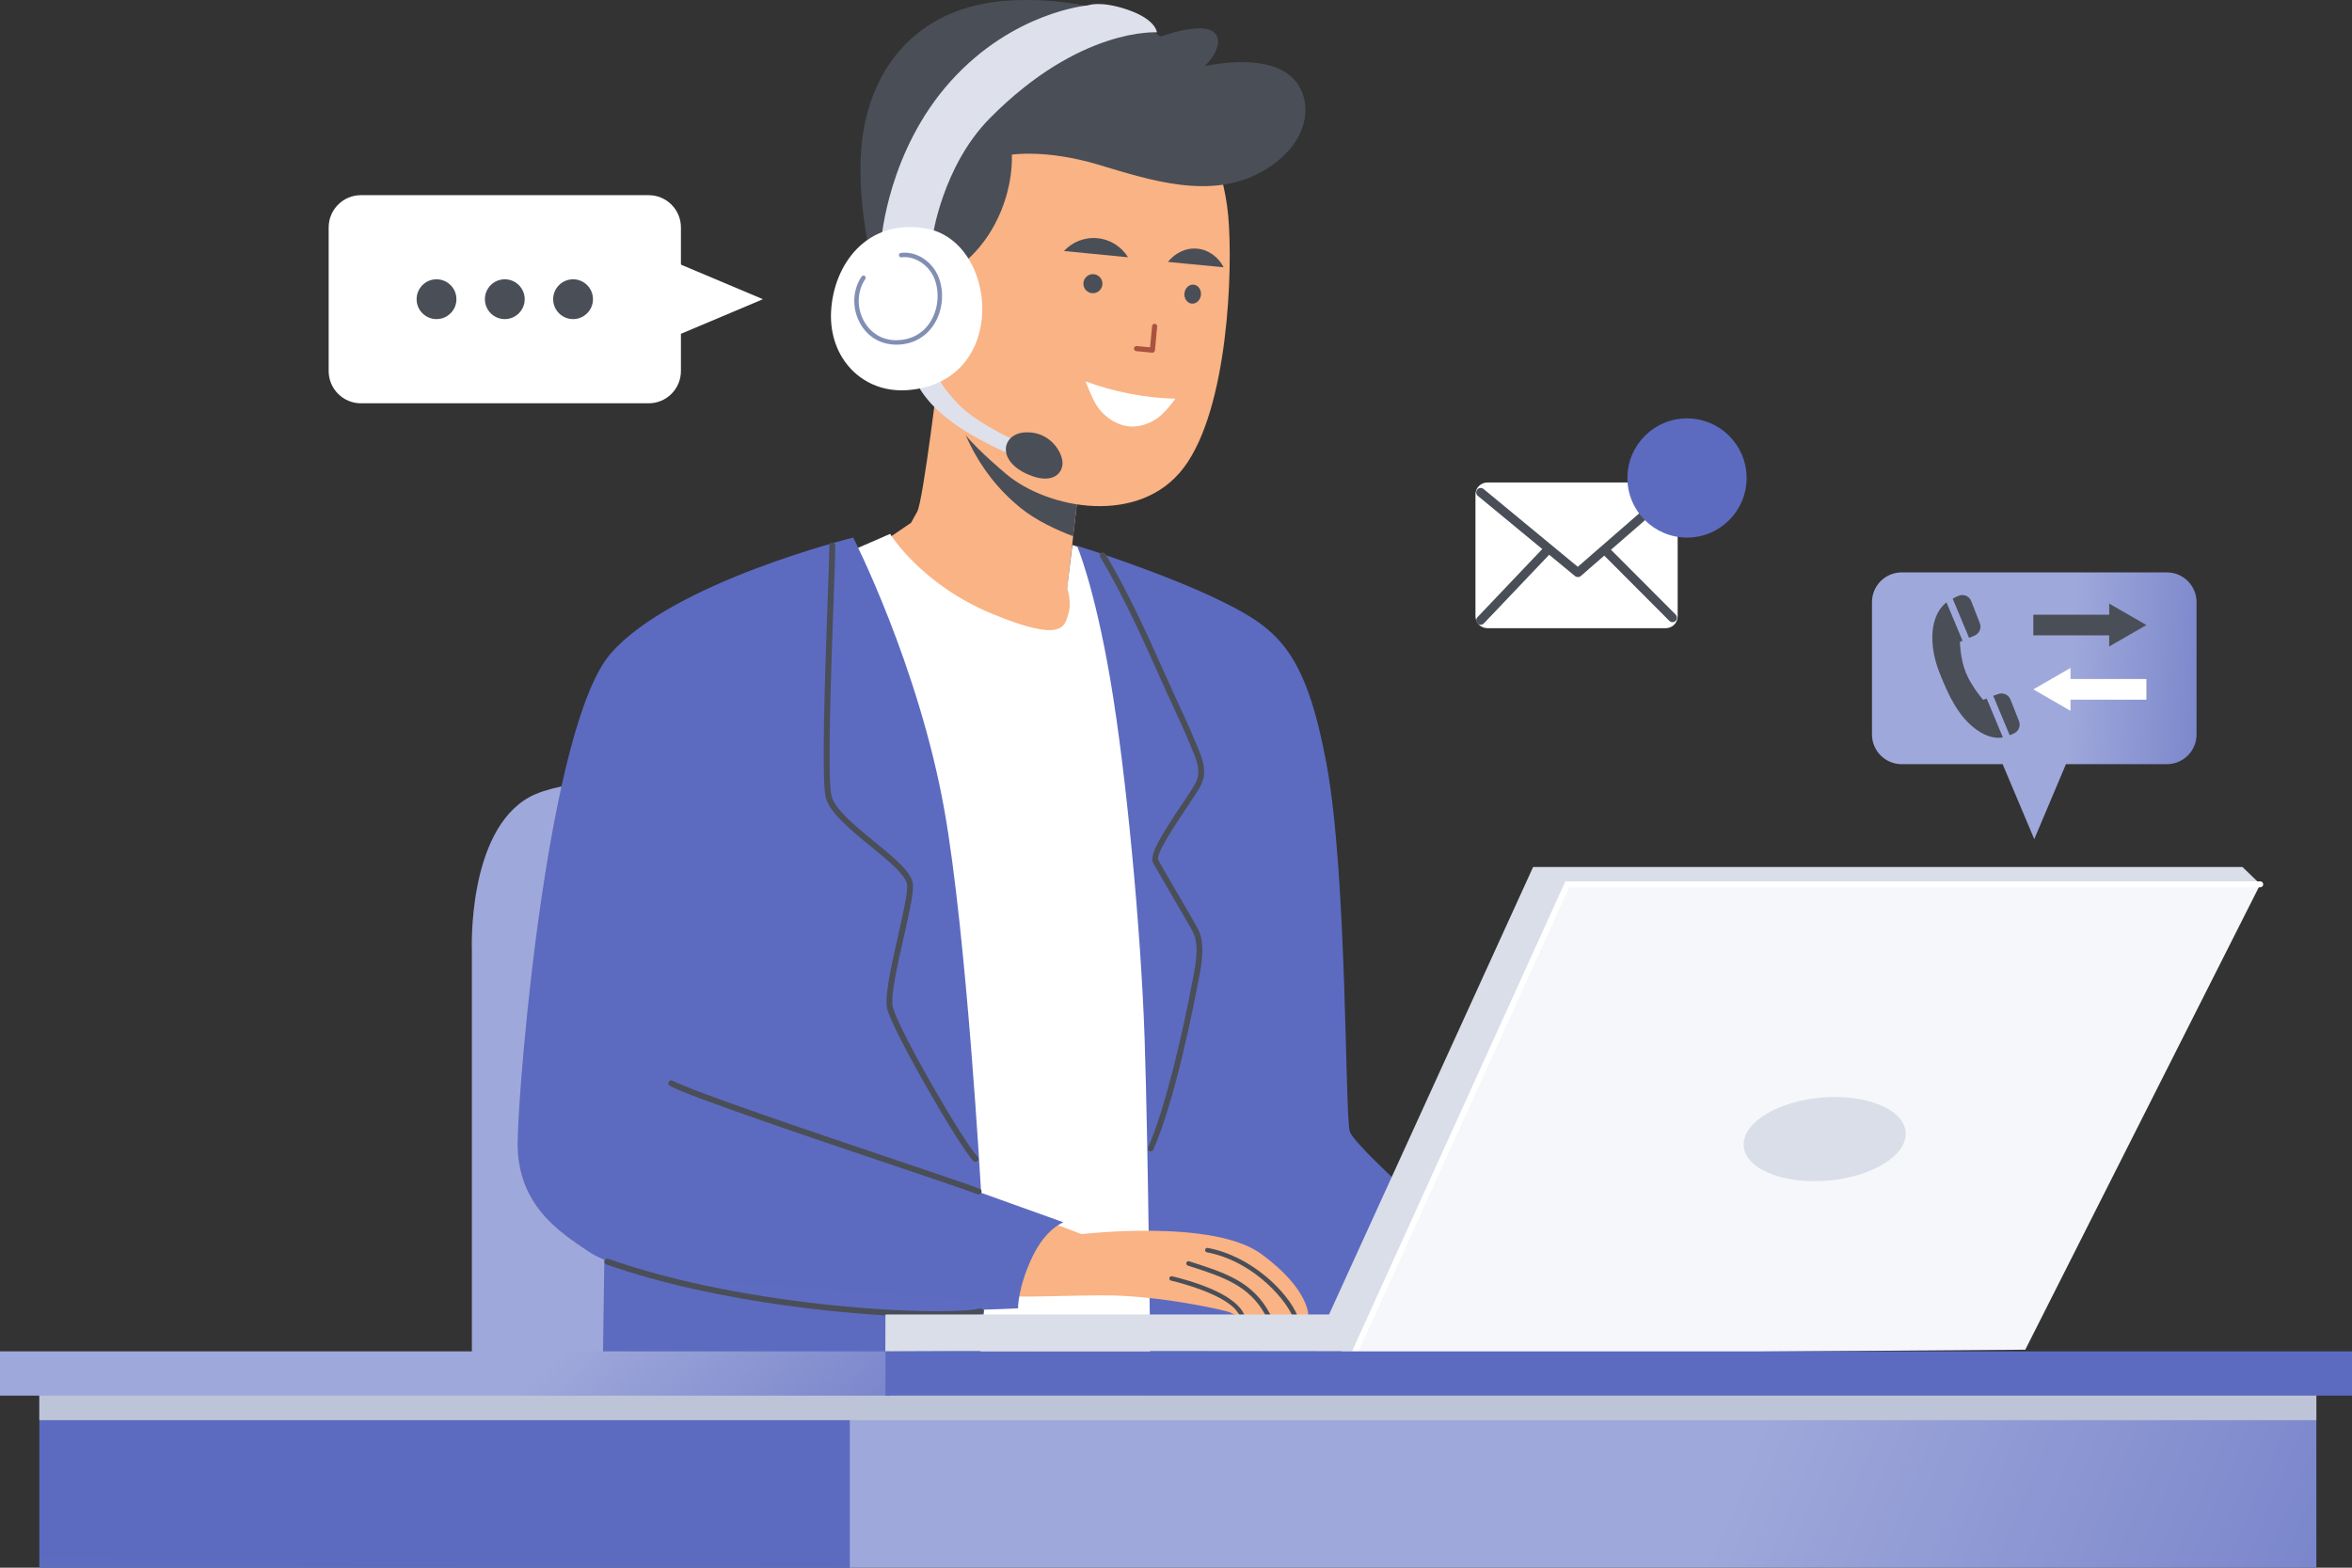 <svg width="345" height="230" viewBox="0 0 345 230" fill="none" xmlns="http://www.w3.org/2000/svg">
<rect x="0" y="0" width="345" height="230" fill="#333333" stroke="none"/>
<path fill-rule="evenodd" clip-rule="evenodd" d="M278.948 83.977H317.84C320.247 83.977 322.198 85.928 322.198 88.335V107.756C322.198 110.163 320.247 112.114 317.84 112.114H303.041L298.394 123.115L293.754 112.114H278.948C276.541 112.114 274.59 110.163 274.59 107.756V88.335C274.59 85.928 276.541 83.977 278.948 83.977Z" fill="url(#paint0_linear_694_458)"/>
<path d="M298.254 93.217H309.386V94.847L314.842 91.701L309.386 88.554V90.184H298.254V93.217Z" fill="#4A4E57"/>
<path d="M314.842 99.615H303.711V97.994L298.254 101.141L303.711 104.288V102.658H314.842V99.615Z" fill="white"/>
<path d="M291.421 102.483L290.89 102.674C290.89 102.674 289.233 100.792 288.379 98.734C287.525 96.677 287.49 94.176 287.49 94.176L287.874 94.01L285.52 88.379C285.102 88.71 284.701 89.129 284.378 89.678C283.044 91.927 283.175 95.387 284.518 98.761C285.86 102.134 287.289 105.15 289.905 107.042C291.447 108.157 292.772 108.358 293.792 108.192L291.413 102.491L291.421 102.483Z" fill="#4A4E57"/>
<path d="M293.112 101.82L292.38 102.091L294.785 107.861C295.056 107.774 295.3 107.661 295.518 107.547C296.137 107.207 296.415 106.458 296.154 105.795L294.899 102.622C294.62 101.916 293.827 101.568 293.121 101.82H293.112Z" fill="#4A4E57"/>
<path d="M287.368 87.385C287.072 87.49 286.749 87.638 286.427 87.83L288.832 93.583L289.643 93.243C290.349 92.947 290.68 92.153 290.41 91.439L289.146 88.196C288.876 87.49 288.083 87.124 287.377 87.385H287.368Z" fill="#4A4E57"/>
<path d="M69.216 204.39V139.467C69.216 139.467 68.493 121.973 77.688 116.926C86.884 111.879 125.654 114.581 125.654 114.581V204.39H69.216Z" fill="url(#paint1_linear_694_458)"/>
<path d="M137.779 53.799C137.779 53.799 135.434 73.455 134.536 75.076L133.638 76.698L129.132 79.766C129.132 79.766 137.787 92.031 148.43 94.009C159.073 95.997 158.166 89.677 158.166 89.677L156.545 86.251L158.706 67.493C158.706 67.493 139.409 58.654 137.787 53.79L137.779 53.799Z" fill="#F9B384"/>
<path d="M123.527 81.396L130.562 78.328C130.562 78.328 135.068 85.72 145.527 90.052C155.987 94.384 156.17 91.857 156.71 90.052C157.251 88.248 156.527 86.269 156.527 86.269L157.303 79.958L161.487 81.353L176.008 198.811L138.676 200.616L123.527 81.405V81.396Z" fill="white"/>
<path d="M157.974 80.071C157.974 80.071 160.502 85.903 162.847 99.606C165.191 113.308 167.353 136.399 167.893 152.264C168.434 168.128 168.791 204.381 168.791 204.381H215.859C216.4 204.381 219.642 186.529 219.642 186.529C219.642 186.529 199.08 168.913 198 166.027C197.276 164.101 197.642 128.458 194.574 112.044C191.506 95.631 187.54 92.327 179.242 88.239C170.665 84.011 157.966 80.062 157.966 80.062L157.974 80.071Z" fill="url(#paint2_linear_694_458)"/>
<path d="M88.723 179.321L88.366 204.39H143.191C143.191 204.39 145.536 183.113 144.638 181.125C143.741 179.138 88.732 179.321 88.732 179.321H88.723Z" fill="url(#paint3_linear_694_458)"/>
<g style="mix-blend-mode:multiply">
<path d="M149.737 74.545C151.969 76.349 155.028 77.787 157.408 78.668L158.698 67.51C158.698 67.51 144.203 60.868 139.287 55.935C140.315 61.548 142.843 68.984 149.737 74.545V74.545Z" fill="#4A4E57"/>
</g>
<path d="M175.651 17.189C175.651 17.189 179.434 23.683 180.157 31.615C180.881 39.547 180.157 59.927 173.664 68.583C167.17 77.239 153.642 74.711 147.515 69.481C141.884 64.678 136.332 59.378 134.894 48.918C133.447 38.458 137.962 18.618 150.766 14.469C163.57 10.32 175.651 17.171 175.651 17.171V17.189Z" fill="#F9B384"/>
<path d="M191.916 193.059C191.916 193.059 191.279 193.059 190.312 193.032C190.085 193.024 189.832 193.032 189.571 193.024C188.638 192.997 187.505 192.971 186.363 192.936C186.111 192.928 185.849 192.919 185.596 192.91C184.463 192.884 183.496 193.024 182.589 192.971H182.563C182.371 192.963 182.092 192.989 181.866 192.997C181.752 193.006 181.648 193.015 181.578 193.006C181.055 192.91 180.95 192.788 180.384 192.536C179.652 192.204 169.741 189.99 161.679 190.043C153.625 190.077 146.399 190.627 145.222 189.642C144.037 188.639 143.322 178.519 150.199 177.856L158.654 181.064C158.654 181.064 177.961 178.772 185.038 183.993C192.133 189.214 191.916 193.059 191.916 193.059V193.059Z" fill="#F9B384"/>
<path d="M182.564 192.971C182.372 192.962 182.093 192.988 181.866 192.997C181.692 192.718 181.326 192.213 181.125 192.003C178.946 189.781 173.681 188.342 171.772 187.88C171.598 187.837 171.485 187.662 171.528 187.488C171.563 187.314 171.746 187.209 171.929 187.244C174.71 187.915 180.611 189.632 182.285 192.448C182.337 192.526 182.476 192.797 182.564 192.971V192.971Z" fill="#4A4E57"/>
<path d="M186.364 192.927C186.111 192.927 185.85 192.919 185.597 192.901C183.217 188.56 179.321 187.314 174.518 185.771L174.23 185.675C174.065 185.623 173.969 185.431 174.021 185.257C174.073 185.091 174.256 184.995 174.439 185.048L174.718 185.143C179.809 186.773 183.897 188.09 186.373 192.927H186.364Z" fill="#4A4E57"/>
<path d="M190.313 193.033C190.086 193.033 189.833 193.033 189.572 193.024C188.125 189.99 183.348 184.909 177.037 183.732C176.854 183.697 176.741 183.531 176.767 183.348C176.802 183.174 176.976 183.061 177.15 183.087C183.662 184.307 188.909 189.624 190.321 193.033H190.313Z" fill="#4A4E57"/>
<path d="M139.217 40.009C139.217 40.009 143.183 38.118 145.981 32.792C148.779 27.474 148.413 22.689 148.413 22.689C148.413 22.689 153.459 21.878 161.034 24.136C168.608 26.393 177.621 29.453 185.195 25.13C192.77 20.797 192.77 13.859 189.074 10.974C184.934 7.74 176.723 9.71 176.723 9.71C176.723 9.71 179.878 6.641 178.17 4.837C176.453 3.033 170.238 5.377 170.238 5.377C170.238 5.377 162.664 -0.663 148.325 0.06C133.987 0.784 127.136 10.79 126.325 21.974C125.515 33.158 129.568 44.341 129.568 44.341L139.217 40.009V40.009Z" fill="#4A4E57"/>
<path d="M134.17 55.429C134.17 55.429 134.894 58.228 139.043 61.47C143.192 64.713 149.207 67.093 149.207 67.093L149.686 64.992C149.686 64.992 143.462 62.29 140.577 59.309C137.692 56.336 137.334 54.706 137.334 54.706L134.179 55.429H134.17Z" fill="#DEE1EB"/>
<path d="M150.4 63.431C153.739 63.275 155.604 65.916 155.831 67.624C156.066 69.333 154.462 71.25 150.705 69.568C146.042 67.476 147.053 63.588 150.391 63.431H150.4Z" fill="#4A4E57"/>
<path d="M136.785 34.779C136.785 34.779 138.223 24.415 145.17 17.371C158.428 3.939 169.698 4.749 169.698 4.749C169.698 4.749 169.611 2.858 165.366 1.411C161.382 0.06 159.596 0.783 159.596 0.783C159.596 0.783 148.683 1.681 139.487 11.871C130.291 22.061 129.298 35.049 129.298 35.049L136.785 34.779Z" fill="#DEE1EB"/>
<path d="M135.791 33.515C127.11 32.042 122.264 38.832 121.906 45.692C121.549 52.543 126.526 57.756 133.176 57.233C148.142 56.065 146.434 35.319 135.791 33.515V33.515Z" fill="white"/>
<path d="M131.469 50.565C129.176 50.565 127.241 49.414 126.134 47.383C124.948 45.213 125.044 42.537 126.387 40.567C126.491 40.419 126.692 40.384 126.84 40.48C126.988 40.584 127.032 40.785 126.927 40.933C125.724 42.703 125.637 45.108 126.709 47.07C127.72 48.926 129.516 49.981 131.643 49.911C133.63 49.859 135.313 48.953 136.376 47.357C137.596 45.535 137.875 43.025 137.091 40.95C136.306 38.893 134.171 37.499 132.227 37.751C132.053 37.778 131.887 37.647 131.861 37.472C131.835 37.298 131.965 37.133 132.14 37.106C134.415 36.801 136.803 38.362 137.701 40.724C138.564 42.99 138.25 45.736 136.917 47.723C135.722 49.502 133.857 50.513 131.66 50.565C131.599 50.565 131.538 50.565 131.477 50.565H131.469Z" fill="#818FB3"/>
<path d="M125.157 78.868C125.157 78.868 98.825 85.362 89.63 95.822C80.434 106.282 76.102 157.86 75.928 167.422C75.753 176.984 82.421 180.95 86.387 183.653C90.353 186.355 107.847 191.227 121.915 191.951C135.983 192.674 149.328 191.951 149.328 191.951C149.328 191.951 149.284 188.883 151.446 184.376C153.45 180.192 155.996 179.329 155.996 179.329L143.915 174.997C143.915 174.997 141.797 137.088 138.502 118.73C134.719 97.627 125.157 78.877 125.157 78.877V78.868Z" fill="url(#paint4_linear_694_458)"/>
<path d="M168.8 168.939C168.739 168.939 168.678 168.931 168.626 168.905C168.408 168.809 168.304 168.547 168.408 168.329C170.875 162.759 173.429 151.837 174.867 144.166L174.989 143.547C175.425 141.29 175.966 138.492 174.885 136.548C174.336 135.563 173.089 133.419 171.886 131.361C170.64 129.226 169.472 127.203 169.14 126.602C168.504 125.425 170.509 122.278 173.403 117.964C174.187 116.796 174.859 115.793 175.251 115.113C176.279 113.326 175.599 111.696 174.798 109.796L174.527 109.142C173.804 107.373 172.984 105.603 172.191 103.886C171.869 103.189 171.546 102.483 171.224 101.777C170.797 100.844 170.378 99.894 169.942 98.935C167.397 93.252 164.756 87.376 161.382 81.702C161.26 81.493 161.33 81.231 161.531 81.1C161.74 80.978 162.001 81.048 162.132 81.249C165.532 86.967 168.182 92.868 170.736 98.569C171.163 99.528 171.59 100.478 172.008 101.402C172.331 102.108 172.653 102.805 172.976 103.503C173.769 105.228 174.597 107.007 175.321 108.794L175.591 109.439C176.401 111.365 177.238 113.37 175.992 115.523C175.582 116.229 174.902 117.249 174.109 118.426C172.601 120.675 169.463 125.355 169.89 126.166C170.213 126.759 171.381 128.772 172.618 130.899C173.821 132.965 175.068 135.11 175.626 136.103C176.863 138.317 176.288 141.298 175.826 143.687L175.704 144.306C175.181 147.095 172.4 161.391 169.184 168.66C169.114 168.826 168.949 168.922 168.783 168.922L168.8 168.939Z" fill="#4A4E57"/>
<path d="M143.096 170.473C142.982 170.473 142.869 170.429 142.79 170.342C140.742 168.276 130.858 151.165 130.126 147.949C129.725 146.188 130.736 141.716 131.712 137.393C132.47 134.045 133.255 130.585 133.028 129.644C132.697 128.24 130.169 126.174 127.729 124.178C124.774 121.764 121.723 119.271 121.13 117.022C120.459 114.468 121.035 98.481 121.409 87.908C121.549 84.107 121.653 81.1 121.653 80.028C121.653 79.784 121.845 79.592 122.089 79.592C122.333 79.592 122.525 79.784 122.525 80.028C122.525 81.117 122.42 84.124 122.281 87.934C121.924 97.819 121.331 114.363 121.967 116.795C122.49 118.765 125.558 121.275 128.269 123.489C130.945 125.677 133.464 127.735 133.865 129.426C134.135 130.559 133.403 133.81 132.549 137.567C131.634 141.594 130.605 146.162 130.962 147.731C131.686 150.886 141.387 167.675 143.401 169.706C143.566 169.88 143.566 170.15 143.401 170.325C143.313 170.412 143.209 170.455 143.096 170.455V170.473Z" fill="#4A4E57"/>
<path d="M143.549 175.25C143.497 175.25 143.436 175.241 143.383 175.215C142.276 174.762 137.378 173.115 131.18 171.023C118.664 166.804 101.528 161.024 98.268 159.325C98.05 159.211 97.971 158.95 98.085 158.741C98.198 158.523 98.46 158.444 98.669 158.558C101.868 160.222 119.675 166.228 131.459 170.203C137.674 172.304 142.581 173.951 143.715 174.413C143.941 174.501 144.046 174.762 143.959 174.98C143.889 175.146 143.723 175.25 143.558 175.25H143.549Z" fill="#4A4E57"/>
<path d="M137.535 193.233C126.517 193.233 105.171 191.245 88.95 185.51C88.723 185.431 88.601 185.179 88.689 184.952C88.767 184.725 89.02 184.603 89.246 184.69C109.738 191.943 138.406 193.181 143.741 191.978C143.976 191.925 144.211 192.073 144.264 192.309C144.316 192.544 144.168 192.78 143.932 192.832C142.782 193.093 140.542 193.233 137.552 193.233H137.535Z" fill="#4A4E57"/>
<path d="M331.551 129.731L297.078 198.018L196.57 198.742L227.583 128.764L331.551 129.731Z" fill="#F6F7FA"/>
<path d="M129.864 198.315L129.882 192.849H194.949L224.881 127.203H328.936L331.551 129.731H229.901L198.793 198.262C198.793 198.262 129.864 198.14 129.864 198.315Z" fill="#D9DEE8"/>
<path d="M279.358 167.414C278.224 170.822 272.062 173.455 265.594 173.289C259.127 173.123 254.804 170.238 255.946 166.83C257.079 163.422 263.241 160.789 269.709 160.955C276.176 161.12 280.499 164.006 279.358 167.414Z" fill="#D9DEE8"/>
<path d="M198.793 198.698C198.732 198.698 198.671 198.689 198.61 198.663C198.392 198.567 198.296 198.306 198.392 198.088L229.614 129.304H331.542C331.786 129.304 331.978 129.495 331.978 129.74C331.978 129.984 331.786 130.175 331.542 130.175H230.171L199.176 198.454C199.106 198.611 198.941 198.707 198.775 198.707L198.793 198.698Z" fill="white"/>
<path d="M125.332 203.493H5.77V230.001H125.332V203.493Z" fill="url(#paint5_linear_694_458)"/>
<path d="M339.77 203.493H124.652V230.001H339.77V203.493Z" fill="url(#paint6_linear_694_458)"/>
<g style="mix-blend-mode:multiply">
<path d="M125.332 203.493H124.652H5.77V208.357H124.652H125.332H339.77V203.493H125.332Z" fill="#BDC4D7"/>
</g>
<path d="M130.561 198.263H0V204.757H130.561V198.263Z" fill="url(#paint7_linear_694_458)"/>
<path d="M345 198.263H129.882V204.757H345V198.263Z" fill="url(#paint8_linear_694_458)"/>
<path d="M95.147 28.634H52.943C50.329 28.634 48.21 30.753 48.21 33.367V54.435C48.21 57.05 50.329 59.169 52.943 59.169H95.147C97.761 59.169 99.88 57.05 99.88 54.435V33.367C99.88 30.753 97.761 28.634 95.147 28.634Z" fill="white"/>
<path d="M111.91 43.897L96.054 37.211V50.591L111.91 43.897Z" fill="white"/>
<path d="M64.03 46.817C65.643 46.817 66.95 45.509 66.95 43.897C66.95 42.284 65.643 40.977 64.03 40.977C62.417 40.977 61.11 42.284 61.11 43.897C61.11 45.509 62.417 46.817 64.03 46.817Z" fill="#4A4E57"/>
<path d="M74.045 46.817C75.658 46.817 76.965 45.509 76.965 43.897C76.965 42.284 75.658 40.977 74.045 40.977C72.433 40.977 71.125 42.284 71.125 43.897C71.125 45.509 72.433 46.817 74.045 46.817Z" fill="#4A4E57"/>
<path d="M84.06 46.817C85.673 46.817 86.98 45.509 86.98 43.897C86.98 42.284 85.673 40.977 84.06 40.977C82.447 40.977 81.14 42.284 81.14 43.897C81.14 45.509 82.447 46.817 84.06 46.817Z" fill="#4A4E57"/>
<path d="M244.344 70.788H218.169C217.206 70.788 216.426 71.569 216.426 72.531V90.418C216.426 91.381 217.206 92.162 218.169 92.162H244.344C245.307 92.162 246.087 91.381 246.087 90.418V72.531C246.087 71.569 245.307 70.788 244.344 70.788Z" fill="white"/>
<path d="M231.444 84.665C231.296 84.665 231.148 84.613 231.026 84.517L216.774 72.749C216.496 72.523 216.461 72.104 216.687 71.825C216.923 71.546 217.332 71.511 217.611 71.738L231.435 83.157L244.902 71.442C245.172 71.206 245.591 71.233 245.826 71.503C246.061 71.773 246.035 72.191 245.765 72.427L231.88 84.508C231.758 84.613 231.601 84.665 231.453 84.665H231.444Z" fill="#4A4E57"/>
<path d="M217.193 91.664C217.027 91.664 216.87 91.603 216.74 91.481C216.478 91.229 216.469 90.819 216.713 90.557L226.677 80.08C226.921 79.818 227.339 79.81 227.601 80.054C227.862 80.306 227.871 80.716 227.627 80.978L217.664 91.455C217.533 91.586 217.367 91.656 217.193 91.656V91.664Z" fill="#4A4E57"/>
<path d="M245.33 91.281C245.164 91.281 244.998 91.22 244.868 91.09L234.939 81.135C234.686 80.882 234.686 80.464 234.939 80.211C235.192 79.958 235.61 79.958 235.863 80.211L245.792 90.166C246.044 90.418 246.044 90.837 245.792 91.09C245.661 91.22 245.495 91.281 245.33 91.281V91.281Z" fill="#4A4E57"/>
<path d="M247.456 78.869C252.285 78.869 256.199 74.954 256.199 70.126C256.199 65.297 252.285 61.383 247.456 61.383C242.628 61.383 238.713 65.297 238.713 70.126C238.713 74.954 242.628 78.869 247.456 78.869Z" fill="url(#paint9_linear_694_458)"/>
<path d="M160.993 34.951C162.909 35.14 164.524 36.225 165.463 37.746L156.064 36.827C157.281 35.513 159.071 34.761 160.993 34.951Z" fill="#4A4E57"/>
<path d="M158.923 41.474C158.842 42.246 159.402 42.93 160.167 43.011C160.931 43.091 161.621 42.531 161.702 41.766C161.782 41 161.223 40.31 160.458 40.229C159.693 40.149 159.003 40.709 158.923 41.474Z" fill="#4A4E57"/>
<path d="M175.636 36.485C177.307 36.648 178.695 37.709 179.499 39.217L171.314 38.425C172.391 37.096 173.965 36.322 175.636 36.485Z" fill="#4A4E57"/>
<path d="M173.74 43.026C173.659 43.797 174.138 44.473 174.803 44.543C175.469 44.613 176.078 44.044 176.158 43.279C176.238 42.514 175.76 41.832 175.095 41.762C174.429 41.692 173.82 42.261 173.74 43.026Z" fill="#4A4E57"/>
<path d="M159.221 55.944C163.436 57.507 167.913 58.373 172.409 58.496C171.63 59.562 170.621 60.813 169.507 61.525C168.392 62.236 167.075 62.663 165.756 62.568C164.162 62.459 162.682 61.593 161.581 60.431C160.48 59.268 159.846 57.422 159.226 55.945L159.221 55.944Z" fill="white"/>
<path d="M169.365 47.883L169.035 51.367L166.713 51.147" stroke="#A8523F" stroke-width="0.75" stroke-linecap="round" stroke-linejoin="round"/>
<defs>
<linearGradient id="paint0_linear_694_458" x1="339.834" y1="105.01" x2="303.481" y2="102.702" gradientUnits="userSpaceOnUse">
<stop stop-color="#5C6BC0"/>
<stop offset="1" stop-color="#9FA8DA"/>
</linearGradient>
<linearGradient id="paint1_linear_694_458" x1="146.566" y1="162.511" x2="103.332" y2="161.104" gradientUnits="userSpaceOnUse">
<stop stop-color="#5C6BC0"/>
<stop offset="1" stop-color="#9FA8DA"/>
</linearGradient>
<linearGradient id="paint2_linear_694_458" x1="188.191" y1="445.593" x2="214.128" y2="201.337" gradientUnits="userSpaceOnUse">
<stop stop-color="#9FA8DA"/>
<stop offset="1" stop-color="#5C6BC0"/>
</linearGradient>
<linearGradient id="paint3_linear_694_458" x1="116.043" y1="253.04" x2="117.208" y2="203.248" gradientUnits="userSpaceOnUse">
<stop stop-color="#9FA8DA"/>
<stop offset="1" stop-color="#5C6BC0"/>
</linearGradient>
<linearGradient id="paint4_linear_694_458" x1="115.164" y1="412.307" x2="131.883" y2="188.23" gradientUnits="userSpaceOnUse">
<stop stop-color="#9FA8DA"/>
<stop offset="1" stop-color="#5C6BC0"/>
</linearGradient>
<linearGradient id="paint5_linear_694_458" x1="64.362" y1="281.433" x2="64.977" y2="228.772" gradientUnits="userSpaceOnUse">
<stop stop-color="#9FA8DA"/>
<stop offset="1" stop-color="#5C6BC0"/>
</linearGradient>
<linearGradient id="paint6_linear_694_458" x1="419.459" y1="217.739" x2="279.618" y2="158.511" gradientUnits="userSpaceOnUse">
<stop stop-color="#5C6BC0"/>
<stop offset="1" stop-color="#9FA8DA"/>
</linearGradient>
<linearGradient id="paint7_linear_694_458" x1="178.927" y1="201.753" x2="131.283" y2="151.761" gradientUnits="userSpaceOnUse">
<stop stop-color="#5C6BC0"/>
<stop offset="1" stop-color="#9FA8DA"/>
</linearGradient>
<linearGradient id="paint8_linear_694_458" x1="235.302" y1="217.357" x2="235.322" y2="204.454" gradientUnits="userSpaceOnUse">
<stop stop-color="#9FA8DA"/>
<stop offset="1" stop-color="#5C6BC0"/>
</linearGradient>
<linearGradient id="paint9_linear_694_458" x1="247.282" y1="112.796" x2="249.108" y2="78.149" gradientUnits="userSpaceOnUse">
<stop stop-color="#9FA8DA"/>
<stop offset="1" stop-color="#5C6BC0"/>
</linearGradient>
</defs>
</svg>
